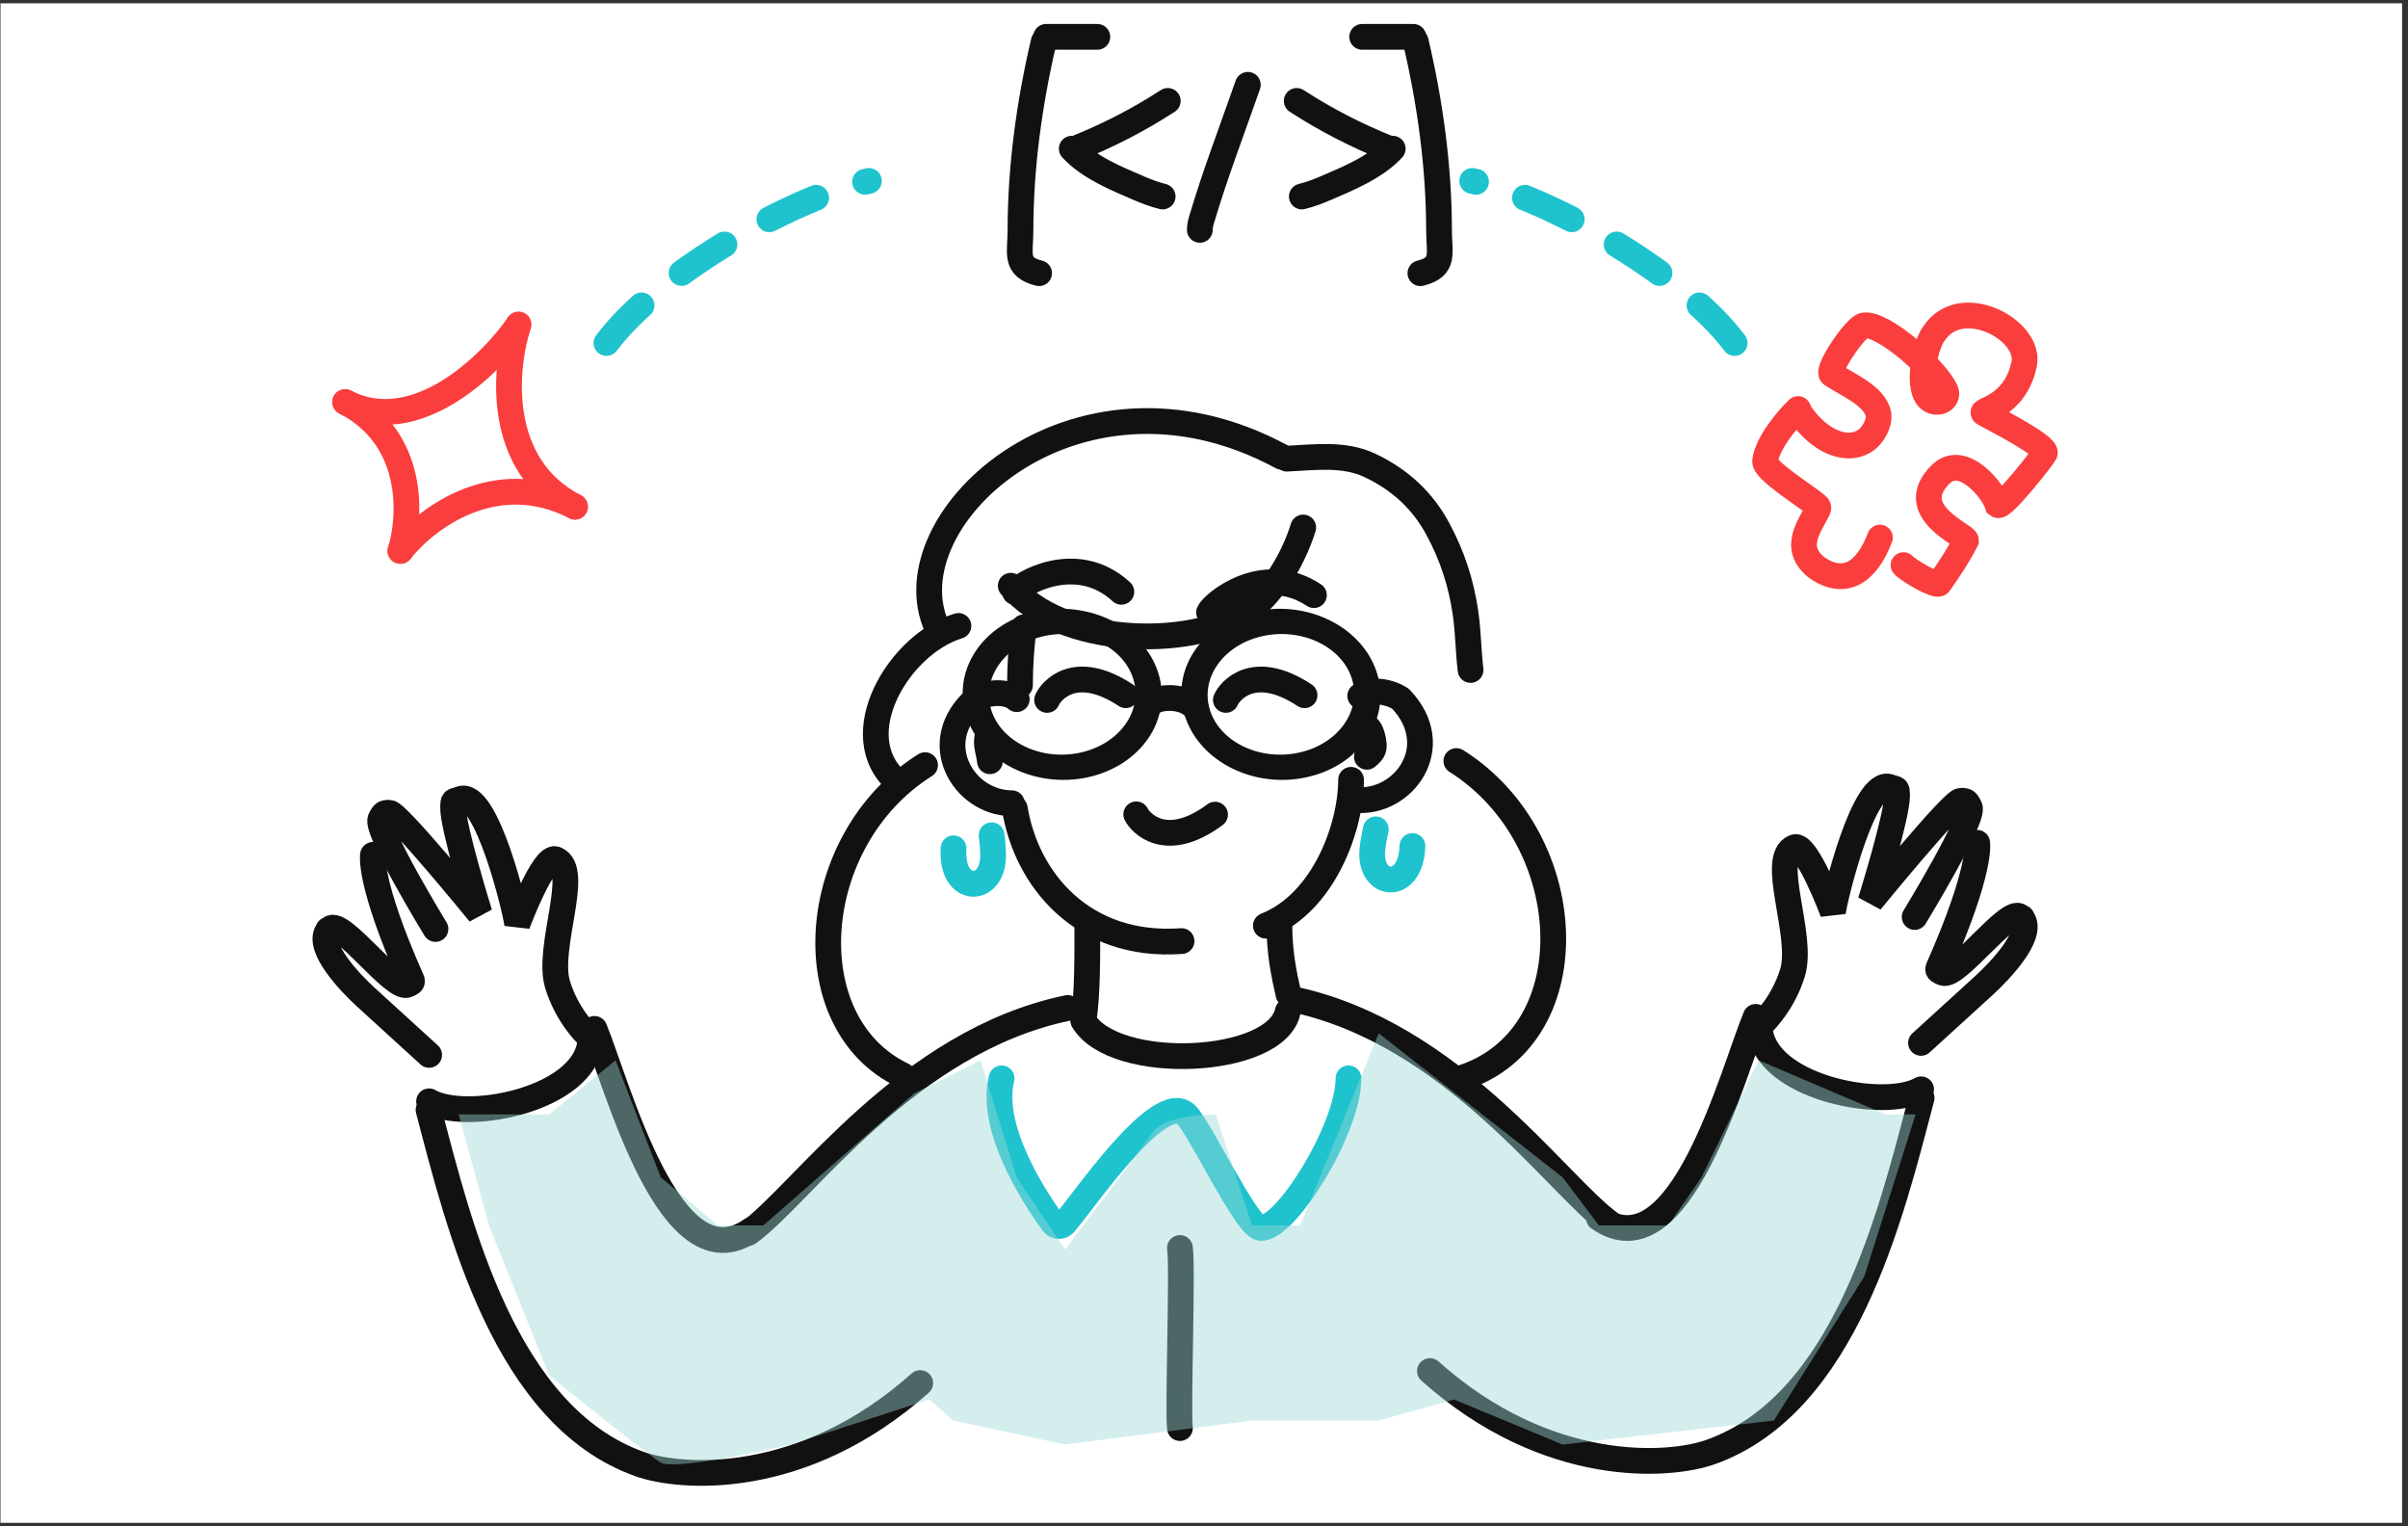 <svg width="374" height="237" viewBox="0 0 374 237" fill="none" xmlns="http://www.w3.org/2000/svg">
<rect x="0" y="0" width="374" height="237" fill="#333333" stroke="none"/>
<rect width="373.001" height="235.959" transform="translate(0.078 0.515)" fill="white"/>
<path d="M162.477 5.723H170.433" stroke="#121111" stroke-width="4" stroke-linecap="round"/>
<path d="M162.114 6.441C159.891 15.865 158.497 25.981 158.497 35.705C158.497 39.345 157.501 41.454 161.39 42.422" stroke="#121111" stroke-width="4" stroke-linecap="round"/>
<path d="M219.523 5.723H211.567" stroke="#121111" stroke-width="4" stroke-linecap="round"/>
<path d="M219.886 6.441C222.109 15.865 223.503 25.981 223.503 35.705C223.503 39.345 224.499 41.454 220.61 42.422" stroke="#121111" stroke-width="4" stroke-linecap="round"/>
<path d="M181.375 15.672C176.8 18.639 172.059 21.075 166.992 23.092" stroke="#121111" stroke-width="4" stroke-linecap="round"/>
<path d="M166.461 23.092C169.107 25.975 173.411 27.735 176.938 29.245C178.17 29.773 179.288 30.191 180.578 30.512" stroke="#121111" stroke-width="4" stroke-linecap="round"/>
<path d="M201.398 15.671C205.974 18.638 210.715 21.074 215.781 23.091" stroke="#121111" stroke-width="4" stroke-linecap="round"/>
<path d="M216.312 23.091C213.666 25.974 209.363 27.734 205.836 29.244C204.604 29.772 203.486 30.19 202.196 30.511" stroke="#121111" stroke-width="4" stroke-linecap="round"/>
<path d="M193.809 13.17C191.395 20.08 188.753 26.967 186.662 33.986C186.49 34.563 186.352 35.095 186.352 35.694" stroke="#121111" stroke-width="4" stroke-linecap="round"/>
<path d="M94.195 53.263C102.628 42.077 123.71 30.425 134.954 28.095" stroke="#1EC3CD" stroke-width="4" stroke-linecap="round" stroke-dasharray="8 8"/>
<path d="M269.414 53.263C260.981 42.077 239.899 30.425 228.656 28.095" stroke="#1EC3CD" stroke-width="4" stroke-linecap="round" stroke-dasharray="8 8"/>
<path d="M279.388 63.878C282.527 68.731 287.182 70.481 290.023 68.177C290.96 67.417 291.96 65.68 291.747 64.353C291.286 61.481 286.717 59.619 284.515 58.144C283.597 57.529 288.183 50.744 289.487 50.541C292.565 50.063 300.887 57.568 302.204 60.72C302.672 61.842 301.249 62.946 299.862 62.118C297.519 60.72 298.924 53.73 300.327 51.866C304.546 45.34 315.482 51.248 314.382 56.526C312.951 63.388 307.227 63.641 308.16 64.174C309.604 65.001 318.133 69.298 317.576 70.397C317.273 70.994 311.026 79.001 310.281 78.431C309.699 76.356 304.875 70.212 301.395 73.674C295.644 79.396 305.351 83.091 305.351 83.926C304.154 86.29 302.724 88.42 301.198 90.592C300.798 91.16 296.407 88.603 295.644 87.752" stroke="#FA3E3E" stroke-width="4" stroke-linecap="round"/>
<path d="M291.982 83.482C290.02 88.685 286.621 91.273 282.098 88.087C278.308 84.957 281.129 81.68 282.356 79.1C282.461 78.88 282.441 78.713 282.221 78.515C280.736 77.183 274.012 73.064 274.154 71.61C274.41 68.988 277.494 65.198 279.271 63.517" stroke="#FA3E3E" stroke-width="4" stroke-linecap="round"/>
<path d="M80.432 50.571C76.019 56.864 64.475 68.048 53.611 62.438" stroke="#FA3E3E" stroke-width="4" stroke-linecap="round"/>
<path d="M62.189 85.547C66.063 80.593 76.909 72.284 89.301 78.683" stroke="#FA3E3E" stroke-width="4" stroke-linecap="round"/>
<path d="M80.54 50.381C78.299 57.149 76.914 72.284 89.307 78.683" stroke="#FA3E3E" stroke-width="4" stroke-linecap="round"/>
<path d="M62.19 85.545C63.859 80.18 64.48 68.047 53.615 62.437" stroke="#FA3E3E" stroke-width="4" stroke-linecap="round"/>
<path d="M168.258 158.48C173.002 166.571 198.191 165.503 200.01 157.058" stroke="#121111" stroke-width="4" stroke-linecap="round"/>
<path d="M168.876 144.094C168.876 148.473 168.925 154.122 168.297 158.48" stroke="#121111" stroke-width="4" stroke-linecap="round"/>
<path d="M159.024 97.407C158.614 100.409 158.422 103.367 158.422 106.394" stroke="#121111" stroke-width="4" stroke-linecap="round"/>
<path d="M157.617 125.566C159.401 136.53 168.124 147.256 183.513 146.137" stroke="#121111" stroke-width="4" stroke-linecap="round"/>
<path d="M196.609 143.742C205.574 140.203 209.842 128.484 209.842 121.093" stroke="#121111" stroke-width="4" stroke-linecap="round"/>
<path d="M198.703 143.355C198.703 147.862 199.367 151.083 200.114 154.372" stroke="#121111" stroke-width="4" stroke-linecap="round"/>
<path d="M145.943 98.253C136.962 81.662 166.527 53.358 199.067 70.932" stroke="#121111" stroke-width="4" stroke-linecap="round"/>
<path d="M199.891 71.225C204.188 71.017 208.765 70.367 212.779 72.275C217.385 74.465 220.902 77.655 223.323 82.147C225.571 86.319 226.955 90.57 227.624 95.232C228.045 98.167 228.053 101.103 228.4 104.037" stroke="#121111" stroke-width="4" stroke-linecap="round"/>
<path d="M143.677 118.815C125.319 130.378 123.281 158.877 140.224 166.988" stroke="#121111" stroke-width="4" stroke-linecap="round"/>
<path d="M226.198 118.177C245.721 130.473 246.786 161.922 226.198 167.637" stroke="#121111" stroke-width="4" stroke-linecap="round"/>
<path d="M156.984 90.96C164.567 100.233 184.552 100.875 193.507 95.128C197.24 92.732 200.765 87.226 202.408 81.912" stroke="#121111" stroke-width="4" stroke-linecap="round"/>
<path d="M157.918 108.572C156.363 107.172 153.272 107.514 151.615 108.446C143.863 115.186 149.648 124.731 157.154 124.731" stroke="#121111" stroke-width="4" stroke-linecap="round"/>
<path d="M154.013 129.701C154.013 129.701 154.247 131.409 154.243 132.871C154.243 138.841 147.63 138.929 148.102 131.731" stroke="#1EC3CD" stroke-width="4" stroke-linecap="round"/>
<path d="M211.264 108.061C212.947 106.816 215.99 107.45 217.55 108.535C224.618 115.982 217.941 124.933 210.47 124.218" stroke="#121111" stroke-width="4" stroke-linecap="round"/>
<path d="M213.686 128.79C213.686 128.79 213.289 130.468 213.152 131.923C212.578 137.866 219.152 138.584 219.374 131.374" stroke="#1EC3CD" stroke-width="4" stroke-linecap="round"/>
<path d="M190.398 108.687C190.916 107.421 194.607 102.677 202.617 107.959" stroke="#121111" stroke-width="4" stroke-linecap="round"/>
<path d="M162.633 108.686C163.151 107.42 166.842 102.676 174.852 107.958" stroke="#121111" stroke-width="4" stroke-linecap="round"/>
<path d="M176.477 126.455C177.065 127.69 181.017 132.22 188.717 126.501" stroke="#121111" stroke-width="4" stroke-linecap="round"/>
<path d="M187.781 95.093C188.299 93.827 196.065 87.135 204.075 92.416" stroke="#121111" stroke-width="4" stroke-linecap="round"/>
<path d="M157.648 91.949C158.363 90.782 167.103 85.409 174.163 91.895" stroke="#121111" stroke-width="4" stroke-linecap="round"/>
<path d="M139.373 121.435C131.094 114.206 139.657 99.976 148.857 97.201" stroke="#121111" stroke-width="4" stroke-linecap="round"/>
<path d="M212.172 112.736C212.55 112.992 212.809 113.379 212.966 113.803C213.218 114.483 213.446 115.411 213.344 116.146C213.271 116.674 212.695 117.195 212.297 117.519" stroke="#121111" stroke-width="4" stroke-linecap="round"/>
<path d="M153.751 118.209C153.626 116.84 152.951 115.456 153.463 114.098" stroke="#121111" stroke-width="4" stroke-linecap="round"/>
<ellipse cx="13.293" cy="11.471" rx="13.293" ry="11.471" transform="matrix(-0.978 0.209 0.29 0.957 174.656 94.066)" stroke="#121111" stroke-width="4" stroke-linecap="round"/>
<ellipse cx="13.293" cy="11.471" rx="13.293" ry="11.471" transform="matrix(-0.978 0.209 0.29 0.957 208.617 94.066)" stroke="#121111" stroke-width="4" stroke-linecap="round"/>
<path d="M178.255 109.684C179.441 107.89 184.263 107.874 185.765 110.149" stroke="#121111" stroke-width="4" stroke-linecap="round"/>
<path d="M116.219 191.464C124.652 185.405 140.762 161.706 165.833 156.524" stroke="#121111" stroke-width="4" stroke-linecap="round"/>
<path d="M250.164 190.05C241.731 183.991 225.621 160.292 200.55 155.11" stroke="#121111" stroke-width="4" stroke-linecap="round"/>
<path d="M183.262 193.795C183.725 196.781 182.913 218.772 183.261 221.76" stroke="#121111" stroke-width="4" stroke-linecap="round"/>
<path d="M209.44 167.454C209.441 175.377 199.428 191.316 195.7 190.658C193.469 190.265 186.35 175.193 184.258 173.115C180.125 169.009 168.147 186.822 165.294 190.027C165.075 190.273 164.766 190.385 164.448 190.382V190.382C164.102 190.379 163.793 190.236 163.599 189.975C161.871 187.653 153.459 175.779 155.566 167.454" stroke="#1EC3CD" stroke-width="4" stroke-linecap="round"/>
<path d="M92.328 159.771C95.926 168.465 104.039 199.855 116.689 190.999" stroke="#121111" stroke-width="4" stroke-linecap="round"/>
<path d="M66.562 172.355C71.361 190.657 78.423 219.916 99.357 227.354C105.712 229.612 124.655 231.082 142.926 214.769" stroke="#121111" stroke-width="4" stroke-linecap="round"/>
<path d="M66.641 171.02C72.182 174.219 89.516 171.02 91.53 162.639" stroke="#121111" stroke-width="4" stroke-linecap="round"/>
<path d="M57.931 132.746C57.931 132.746 57.116 136.764 63.944 152.184C64.129 152.6 63.728 152.696 63.273 152.913C61.222 153.89 53.042 142.636 51.269 144.202C50.665 144.735 51.229 144 50.821 144.688C49.32 147.223 54.202 152.459 56.872 154.893C61.22 158.856 66.655 163.811 66.655 163.811" stroke="#121111" stroke-width="4" stroke-linecap="round"/>
<path d="M91.097 160.581C91.097 160.581 88.03 157.615 86.597 152.88C84.849 147.101 90.3 135.109 86.321 133.437C84.436 132.644 80.338 143.529 80.338 143.529C80.023 141.114 75.518 122.547 71.49 124.084C70.421 124.492 70.407 124.133 70.37 125.301C70.275 128.338 74.486 141.84 74.486 141.84C74.486 141.84 61.788 126.274 60.503 126.22C59.528 126.179 59.55 126.381 59.098 127.178C58.188 128.785 67.638 144.259 67.638 144.259" stroke="#121111" stroke-width="4" stroke-linecap="round"/>
<path d="M272.688 157.907C269.09 166.6 260.976 197.991 248.327 189.135" stroke="#121111" stroke-width="4" stroke-linecap="round"/>
<path d="M298.453 170.491C293.654 188.792 286.593 218.051 265.659 225.489C259.304 227.747 240.361 229.218 222.09 212.905" stroke="#121111" stroke-width="4" stroke-linecap="round"/>
<path d="M298.375 169.156C292.834 172.355 275.5 169.156 273.486 160.775" stroke="#121111" stroke-width="4" stroke-linecap="round"/>
<path d="M307.084 130.882C307.084 130.882 307.899 134.899 301.071 150.32C300.887 150.736 301.287 150.832 301.743 151.049C303.794 152.026 311.973 140.771 313.747 142.338C314.35 142.871 313.787 142.136 314.194 142.824C315.696 145.358 310.813 150.595 308.144 153.028C303.796 156.992 298.36 161.946 298.36 161.946" stroke="#121111" stroke-width="4" stroke-linecap="round"/>
<path d="M273.918 158.717C273.918 158.717 276.986 155.751 278.418 151.016C280.167 145.237 274.716 133.245 278.695 131.572C280.579 130.78 284.677 141.664 284.677 141.664C284.993 139.25 289.498 120.683 293.525 122.22C294.595 122.628 294.609 122.268 294.645 123.436C294.741 126.474 290.53 139.976 290.53 139.976C290.53 139.976 303.227 124.41 304.513 124.356C305.488 124.315 305.466 124.516 305.917 125.313C306.828 126.921 297.377 142.395 297.377 142.395" stroke="#121111" stroke-width="4" stroke-linecap="round"/>
<g style="mix-blend-mode:multiply">
<path d="M85.297 173.048H71.242L75.927 190.293L85.297 213.598C90.294 217.637 100.757 225.996 102.631 227.114C104.505 228.233 116.842 225.716 122.776 224.318L144.326 217.326L148.074 220.589L165.408 224.318L194.454 220.589H214.131L225.843 217.326L242.709 224.318L275.503 220.589L289.557 198.217L297.522 173.048H292.837L273.16 164.659L264.259 182.836L259.106 190.293H248.33L242.709 182.836L214.131 160.464L201.95 190.293H194.454L188.833 173.048C186.178 173.048 180.493 173.607 178.994 175.845C177.495 178.082 169.312 188.895 165.408 194.022L157.912 182.836L152.291 164.659L141.984 169.786L118.559 190.293H111.532L102.631 182.836L95.603 164.659L85.297 173.048Z" fill="#9DD9D9" fill-opacity="0.43"/>
</g>
</svg>
